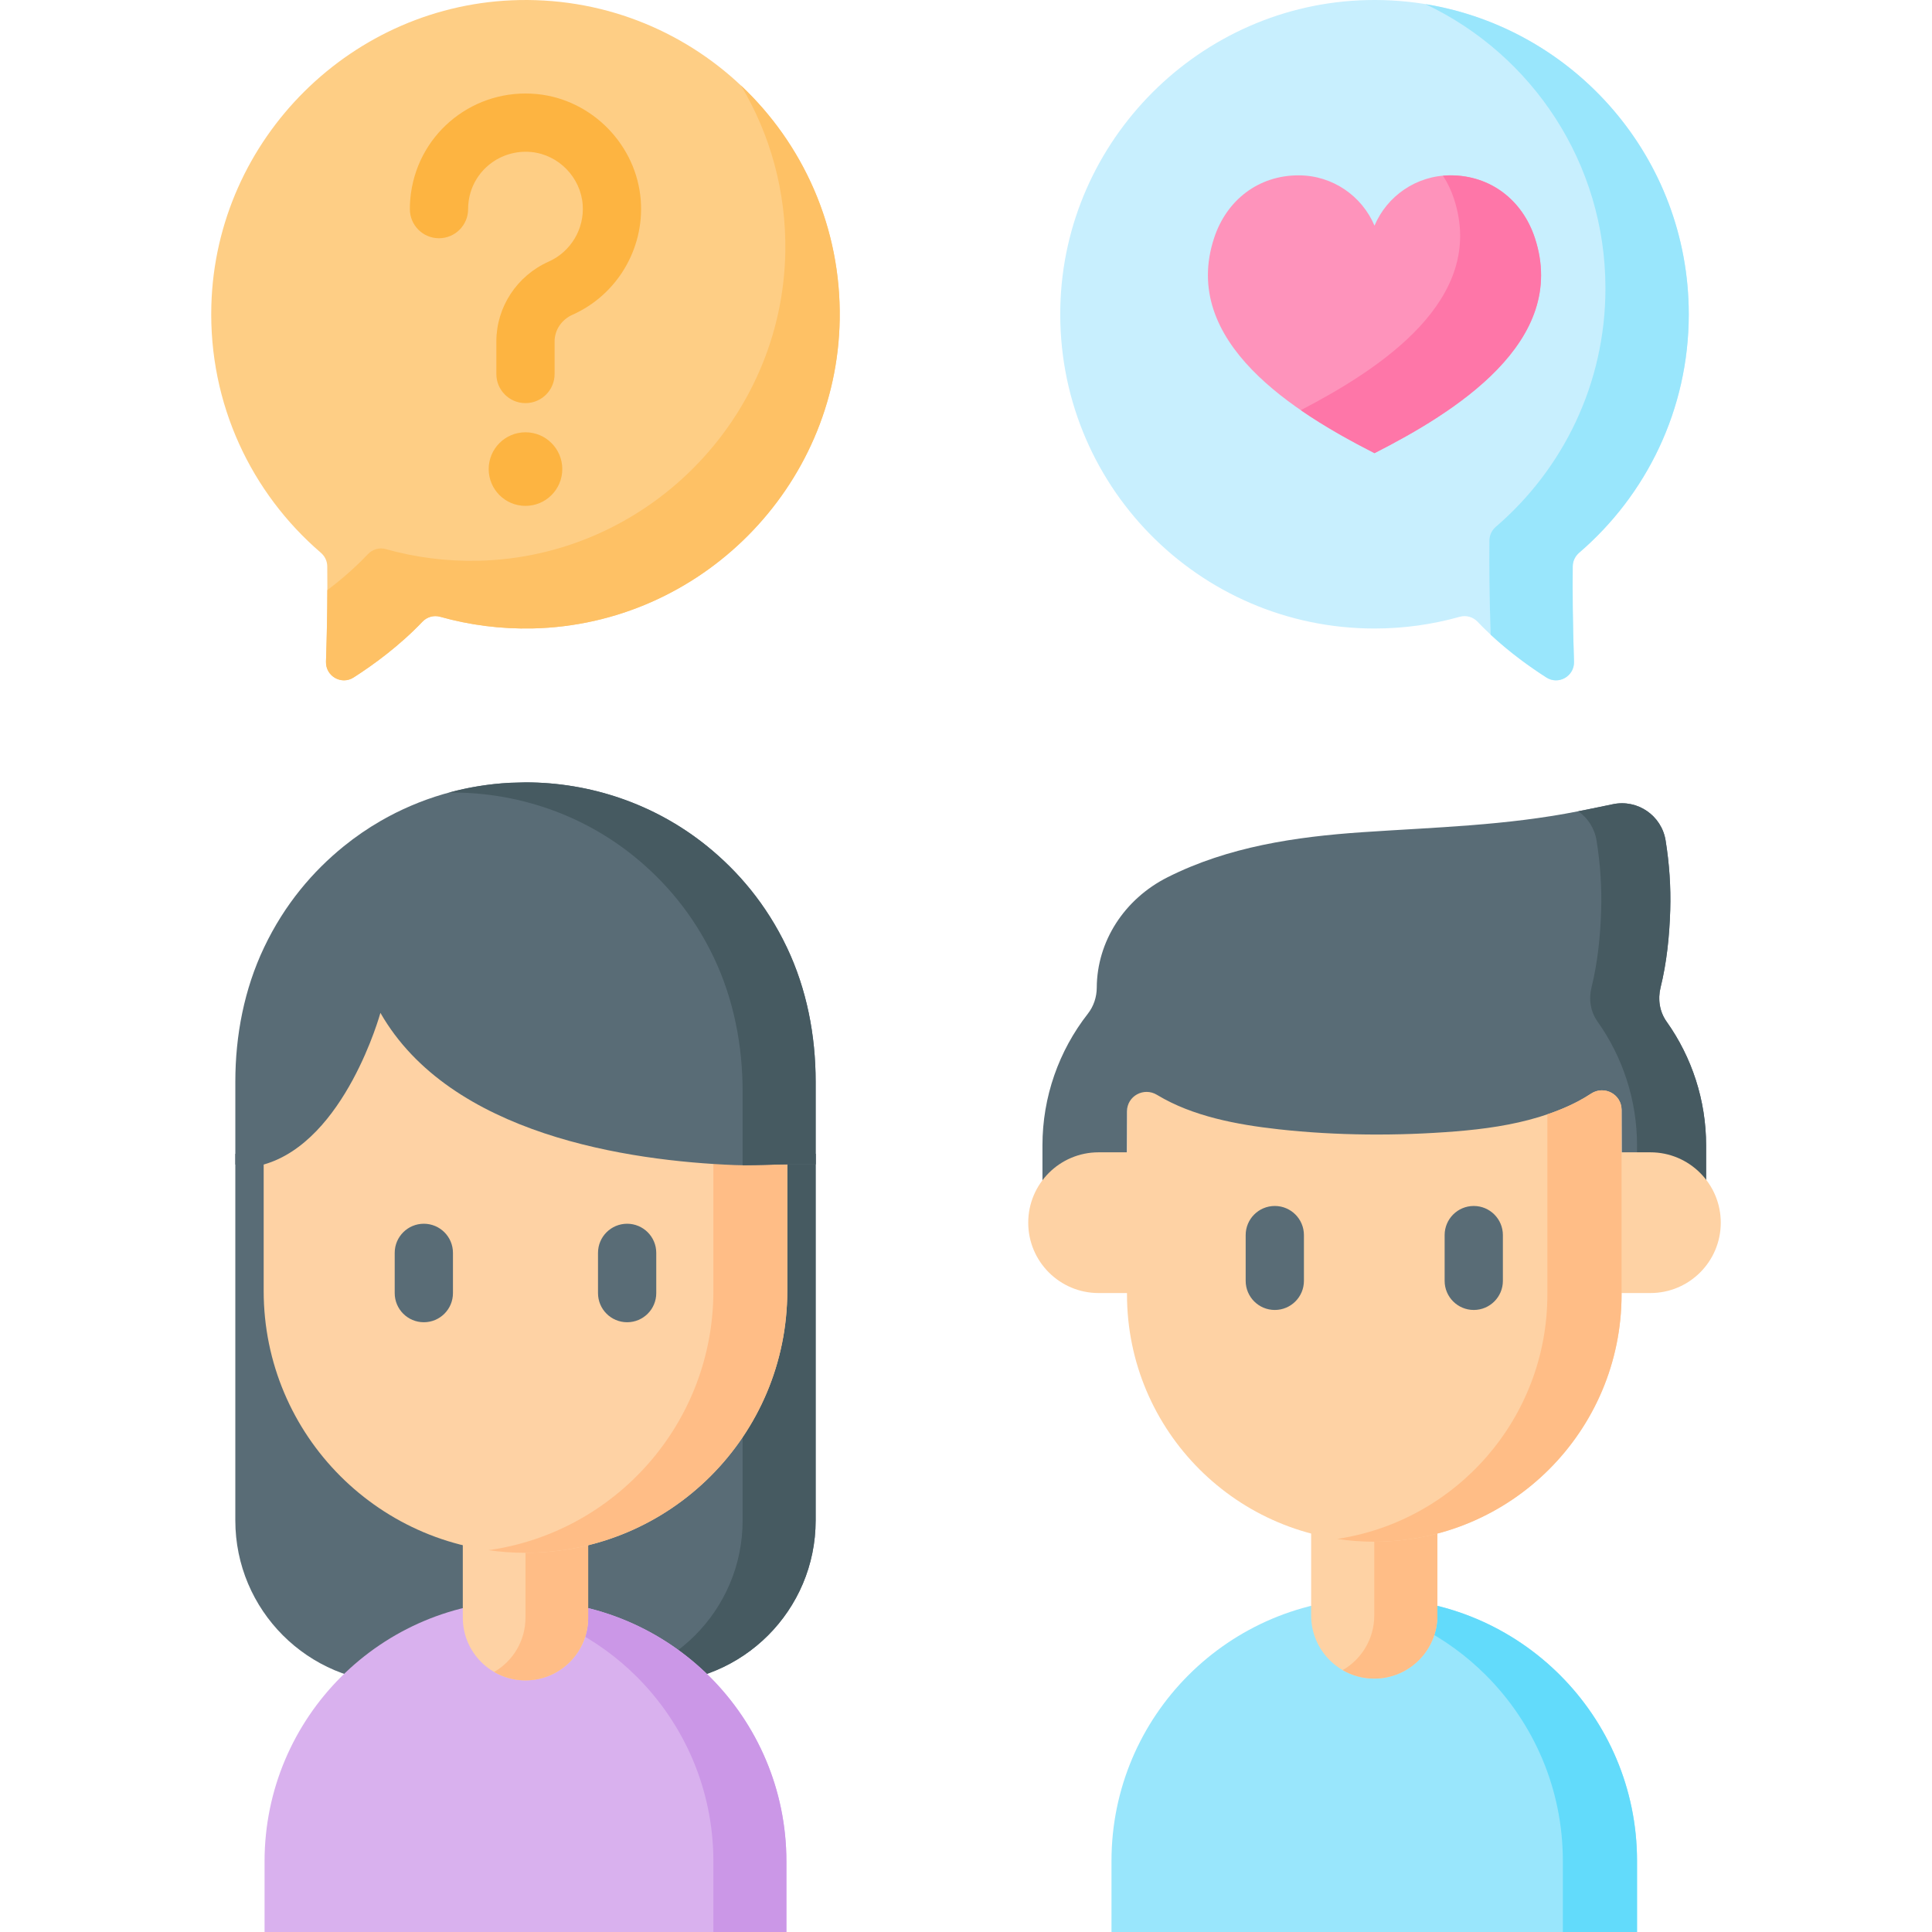 <?xml version="1.0" encoding="UTF-8"?> <svg xmlns="http://www.w3.org/2000/svg" id="Capa_1" height="512" viewBox="0 0 512 512" width="512"><g><path d="m447.538 83.281c0-46.662-38.376-84.362-85.289-83.258-44.179 1.04-80.21 37.07-81.25 81.249-1.104 46.913 36.595 85.29 83.258 85.29 7.83 0 15.406-1.084 22.59-3.106 1.698-.478 3.514.033 4.729 1.312 6.083 6.404 13.055 11.457 18.229 14.775 3.227 2.069 7.446-.356 7.319-4.188-.349-10.523-.405-18.885-.334-25.292.015-1.391.651-2.683 1.706-3.59 17.779-15.272 29.042-37.915 29.042-63.192z" fill="#c8effe"></path><path d="m447.543 83.279c0 25.275-11.269 47.925-29.051 63.197-1.05.906-1.688 2.192-1.698 3.592-.072 6.401-.021 14.767.329 25.285.124 3.839-4.085 6.257-7.317 4.188-4.219-2.696-9.612-6.545-14.768-11.341-.34-10.394-.391-18.658-.329-25.007.021-1.389.659-2.686 1.708-3.592 17.783-15.272 29.041-37.912 29.041-63.186 0-33.271-19.501-61.982-47.699-75.319 39.57 6.452 69.784 40.793 69.784 82.183z" fill="#99e6fc"></path><path d="m137.62.016c-44.182.849-80.354 36.671-81.608 80.843-.745 26.249 10.663 49.855 29.007 65.614 1.055.907 1.691 2.199 1.706 3.59.071 6.408.015 14.769-.334 25.292-.127 3.832 4.091 6.257 7.319 4.188 5.174-3.318 12.146-8.371 18.229-14.775 1.212-1.276 3.023-1.793 4.716-1.316 7.767 2.186 15.992 3.278 24.502 3.088 44.48-.994 80.655-37.402 81.371-81.887.76-47.17-37.704-85.544-84.908-84.637z" fill="#fece85"></path><path d="m222.532 84.658c-.72 44.477-36.893 80.887-81.371 81.885-8.511.185-16.733-.906-24.503-3.087-1.698-.484-3.509.041-4.713 1.317-6.092 6.401-13.059 11.454-18.236 14.768-3.231 2.068-7.44-.35-7.317-4.188.247-7.337.35-13.636.36-18.946 3.55-2.706 7.307-5.917 10.775-9.571 1.214-1.276 3.026-1.801 4.713-1.317 7.77 2.182 15.992 3.273 24.503 3.087 44.477-.998 80.65-37.408 81.371-81.885.257-16.126-4.065-31.223-11.752-44.066 16.424 15.477 26.561 37.562 26.17 62.003z" fill="#fec165"></path><path d="m406.754 63.047c-3.301-10.007-11.721-16.579-22.378-16.579-9.044 0-16.804 5.499-20.119 13.336-3.315-7.837-11.074-13.335-20.119-13.336-10.657 0-19.077 6.572-22.378 16.579-9.109 27.614 21.515 46.347 42.496 57.048 20.983-10.701 51.606-29.434 42.498-57.048z" fill="#fe93bb"></path><path d="m364.259 120.09c-6.103-3.108-13.018-6.895-19.532-11.392 20.87-10.847 49.407-29.278 40.577-56.055-.731-2.213-1.698-4.25-2.902-6.082.648-.062 1.307-.093 1.976-.093 10.651 0 19.079 6.576 22.372 16.579 9.108 27.61-21.508 46.35-42.491 57.043z" fill="#fe76a8"></path><g><g><circle cx="139.259" cy="124.312" fill="#fdb441" r="9.752"></circle></g><g><g><path d="m139.258 106.833c-4.263 0-7.718-3.455-7.718-7.718v-8.651c0-9.092 5.449-17.391 13.882-21.142 5.841-2.599 9.458-8.642 9-15.037-.522-7.266-6.367-13.282-13.596-13.992-8.18-.795-15.494 4.903-16.623 12.996-.097.699-.147 1.416-.147 2.131 0 4.263-3.455 7.718-7.718 7.718s-7.718-3.455-7.718-7.718c0-1.426.099-2.86.295-4.264 2.278-16.325 16.988-27.837 33.42-26.225 14.616 1.436 26.432 13.581 27.483 28.251.923 12.858-6.36 25.012-18.122 30.245-2.867 1.275-4.719 4.038-4.719 7.038v8.651c0 4.262-3.455 7.717-7.719 7.717z" fill="#fdb441"></path></g></g></g><g><path d="m433.833 512h-139.277v-18.825c0-38.46 31.178-69.638 69.638-69.638 38.46 0 69.638 31.178 69.638 69.638v18.825z" fill="#99e6fc"></path><path d="m433.831 493.171v18.826h-19.661v-18.826c0-19.229-7.796-36.639-20.399-49.233-10.411-10.421-24.115-17.548-39.412-19.701 3.215-.462 6.498-.698 9.831-.698 19.229 0 36.649 7.796 49.242 20.399 12.603 12.594 20.399 30.004 20.399 49.233z" fill="#62dbfb"></path><path d="m364.195 444.842c-9.239 0-16.729-7.49-16.729-16.729v-38.561h33.459v38.561c-.001 9.239-7.491 16.729-16.73 16.729z" fill="#fed2a4"></path><path d="m380.922 389.552v38.566c0 9.236-7.493 16.729-16.729 16.729-3.038 0-5.907-.811-8.364-2.251 4.999-2.881 8.364-8.292 8.364-14.478v-38.566z" fill="#ffbd86"></path><path d="m364.199 408.563c-36.194 0-65.535-29.341-65.535-65.535v-62.034h65.535 65.535v62.034c-.001 36.194-29.342 65.535-65.535 65.535z" fill="#fed2a4"></path><path d="m441.66 270.73c-1.852-2.604-2.361-5.91-1.595-9.013 1.63-6.596 2.347-13.584 2.561-20.504.19-6.168-.239-12.38-1.227-18.497-1.067-6.606-7.456-10.978-14.001-9.587-4.358.926-8.471 1.733-9.104 1.858-19.276 3.81-37.653 4.226-57.181 5.551-17.773 1.206-35.607 3.846-51.688 11.941-11.51 5.794-18.695 17.019-18.771 29.227v.038c-.014 2.495-.821 4.934-2.359 6.899-7.71 9.85-12.034 22.098-12.034 34.882v26.312h22.285l.116-35.315c.013-4.079 4.473-6.49 7.959-4.372.03.019.061.037.092.055 9.375 5.649 21.043 7.832 32.1 9.064 15.275 1.703 31.591 1.794 46.929.56 7.467-.601 14.968-1.639 22.153-3.82 3.524-1.07 6.979-2.398 10.246-4.115 1.227-.646 2.394-1.336 3.504-2.068 3.466-2.282 8.075.137 8.088 4.287l.118 35.723h22.285v-26.312c.001-11.895-3.744-23.327-10.476-32.794z" fill="#596c76"></path><path d="m452.136 303.525v26.317h-18.305v-26.317c0-11.895-3.746-23.328-10.47-32.796-1.858-2.605-2.369-5.908-1.602-9.015 1.632-6.597 2.35-13.586 2.566-20.497.187-6.174-.236-12.387-1.229-18.502-.531-3.254-2.35-5.977-4.847-7.717.02 0 .029-.01.049-.01.629-.128 4.738-.934 9.103-1.858 6.538-1.396 12.928 2.979 13.999 9.585.983 6.115 1.416 12.328 1.229 18.502-.216 6.911-.934 13.901-2.566 20.497-.767 3.106-.256 6.41 1.593 9.015 6.735 9.468 10.48 20.901 10.48 32.796z" fill="#465a61"></path><path d="m299.781 342.67h-8.641c-10.299 0-18.648-8.349-18.648-18.648 0-10.299 8.349-18.648 18.648-18.648h8.641z" fill="#fed2a4"></path><path d="m428.733 342.67h8.641c10.299 0 18.648-8.349 18.648-18.648 0-10.299-8.349-18.648-18.648-18.648h-8.641z" fill="#fed2a4"></path><g><g><path d="m337.835 347.154c-4.263 0-7.718-3.455-7.718-7.718v-12.122c0-4.263 3.455-7.718 7.718-7.718s7.718 3.455 7.718 7.718v12.122c0 4.263-3.455 7.718-7.718 7.718z" fill="#596c76"></path></g><g><path d="m390.562 347.154c-4.263 0-7.718-3.455-7.718-7.718v-12.122c0-4.263 3.455-7.718 7.718-7.718s7.718 3.455 7.718 7.718v12.122c0 4.263-3.455 7.718-7.718 7.718z" fill="#596c76"></path></g></g><path d="m429.73 294.11v48.92c0 36.19-29.33 65.54-65.53 65.54-3.34 0-6.63-.25-9.83-.74 31.54-4.74 55.7-31.95 55.7-64.8v-47.72c2.77-.94 5.48-2.05 8.07-3.41 1.23-.65 2.39-1.34 3.51-2.07 3.46-2.28 8.07.14 8.08 4.28z" fill="#ffbd86"></path></g><g><path d="m62.363 305.774v97.161c0 23.788 19.284 43.073 43.073 43.073h67.645c23.788 0 43.073-19.284 43.073-43.073v-97.161z" fill="#596c76"></path><path d="m216.154 305.775v97.162c0 23.783-19.283 43.076-43.076 43.076h-19.351c23.792 0 43.076-19.293 43.076-43.076v-97.162z" fill="#465a61"></path><path d="m208.406 511.998h-138.295v-18.693c0-38.189 30.958-69.147 69.147-69.147 38.189 0 69.147 30.958 69.147 69.147v18.693z" fill="#d9b1ee"></path><path d="m208.404 493.307v18.693h-19.351v-18.693c0-19.1-7.74-36.38-20.251-48.9-10.363-10.363-23.995-17.445-39.215-19.574 3.164-.445 6.396-.677 9.676-.677 19.09 0 36.38 7.74 48.891 20.251 12.51 12.52 20.25 29.8 20.25 48.9z" fill="#cb97e7"></path><path d="m139.259 445.313c-9.174 0-16.612-7.437-16.612-16.611v-38.289h33.223v38.289c0 9.174-7.437 16.611-16.611 16.611z" fill="#fed2a4"></path><path d="m155.868 390.413v38.294c0 9.171-7.44 16.611-16.611 16.611-3.017 0-5.866-.805-8.306-2.236 4.964-2.861 8.306-8.233 8.306-14.376v-38.294h16.611z" fill="#ffbd86"></path><path d="m139.259 411.507c-38.319 0-69.383-31.064-69.383-69.382v-56.578l30.934-36.784 38.448 18.615 69.383 18.17v56.578c0 38.317-31.064 69.381-69.382 69.381z" fill="#fed2a4"></path><path d="m208.636 285.543v56.583c0 38.315-31.059 69.384-69.374 69.384-3.328 0-6.599-.232-9.801-.697 33.681-4.751 59.592-33.7 59.592-68.687v-56.583z" fill="#ffbd86"></path><path d="m208.529 251.069c-5.493-11.546-13.024-20.244-21.105-26.791-13.939-11.293-31.052-16.94-48.165-16.94l-4.14.112c-11.918.636-23.715 4.017-34.306 10.14l-.002.002c-3.372 1.95-6.623 4.179-9.717 6.686-8.081 6.547-15.612 15.245-21.105 26.791-5.27 11.078-7.625 23.318-7.625 35.586v21.962h7.513c21.613-6.131 30.934-40.196 30.934-40.196h.001c18.522 32.384 65.92 39.23 93.854 40.336 4.137.164 10.85-.189 13.976-.189h7.513v-21.913c-.001-12.268-2.356-24.509-7.626-35.586z" fill="#596c76"></path><path d="m216.154 286.656v21.915s0 0-7.518 0c-2.632 0-7.799.242-11.833.232v-19.448c0-12.269-2.351-24.508-7.624-35.587-5.496-11.543-13.023-20.241-21.102-26.792-13.942-11.291-31.059-16.942-48.165-16.942l-1.006.029c5.302-1.451 10.75-2.322 16.216-2.612l4.141-.116c17.106 0 34.223 5.65 48.165 16.942 8.079 6.55 15.607 15.249 21.102 26.792 5.273 11.079 7.624 23.318 7.624 35.587z" fill="#465a61"></path><g><g><path d="m112.32 350.406c-4.263 0-7.718-3.455-7.718-7.718v-10.665c0-4.263 3.455-7.718 7.718-7.718s7.718 3.455 7.718 7.718v10.665c0 4.263-3.455 7.718-7.718 7.718z" fill="#596c76"></path></g><g><path d="m166.197 350.406c-4.263 0-7.718-3.455-7.718-7.718v-10.665c0-4.263 3.455-7.718 7.718-7.718s7.718 3.455 7.718 7.718v10.665c0 4.263-3.455 7.718-7.718 7.718z" fill="#596c76"></path></g></g></g></g></svg> 